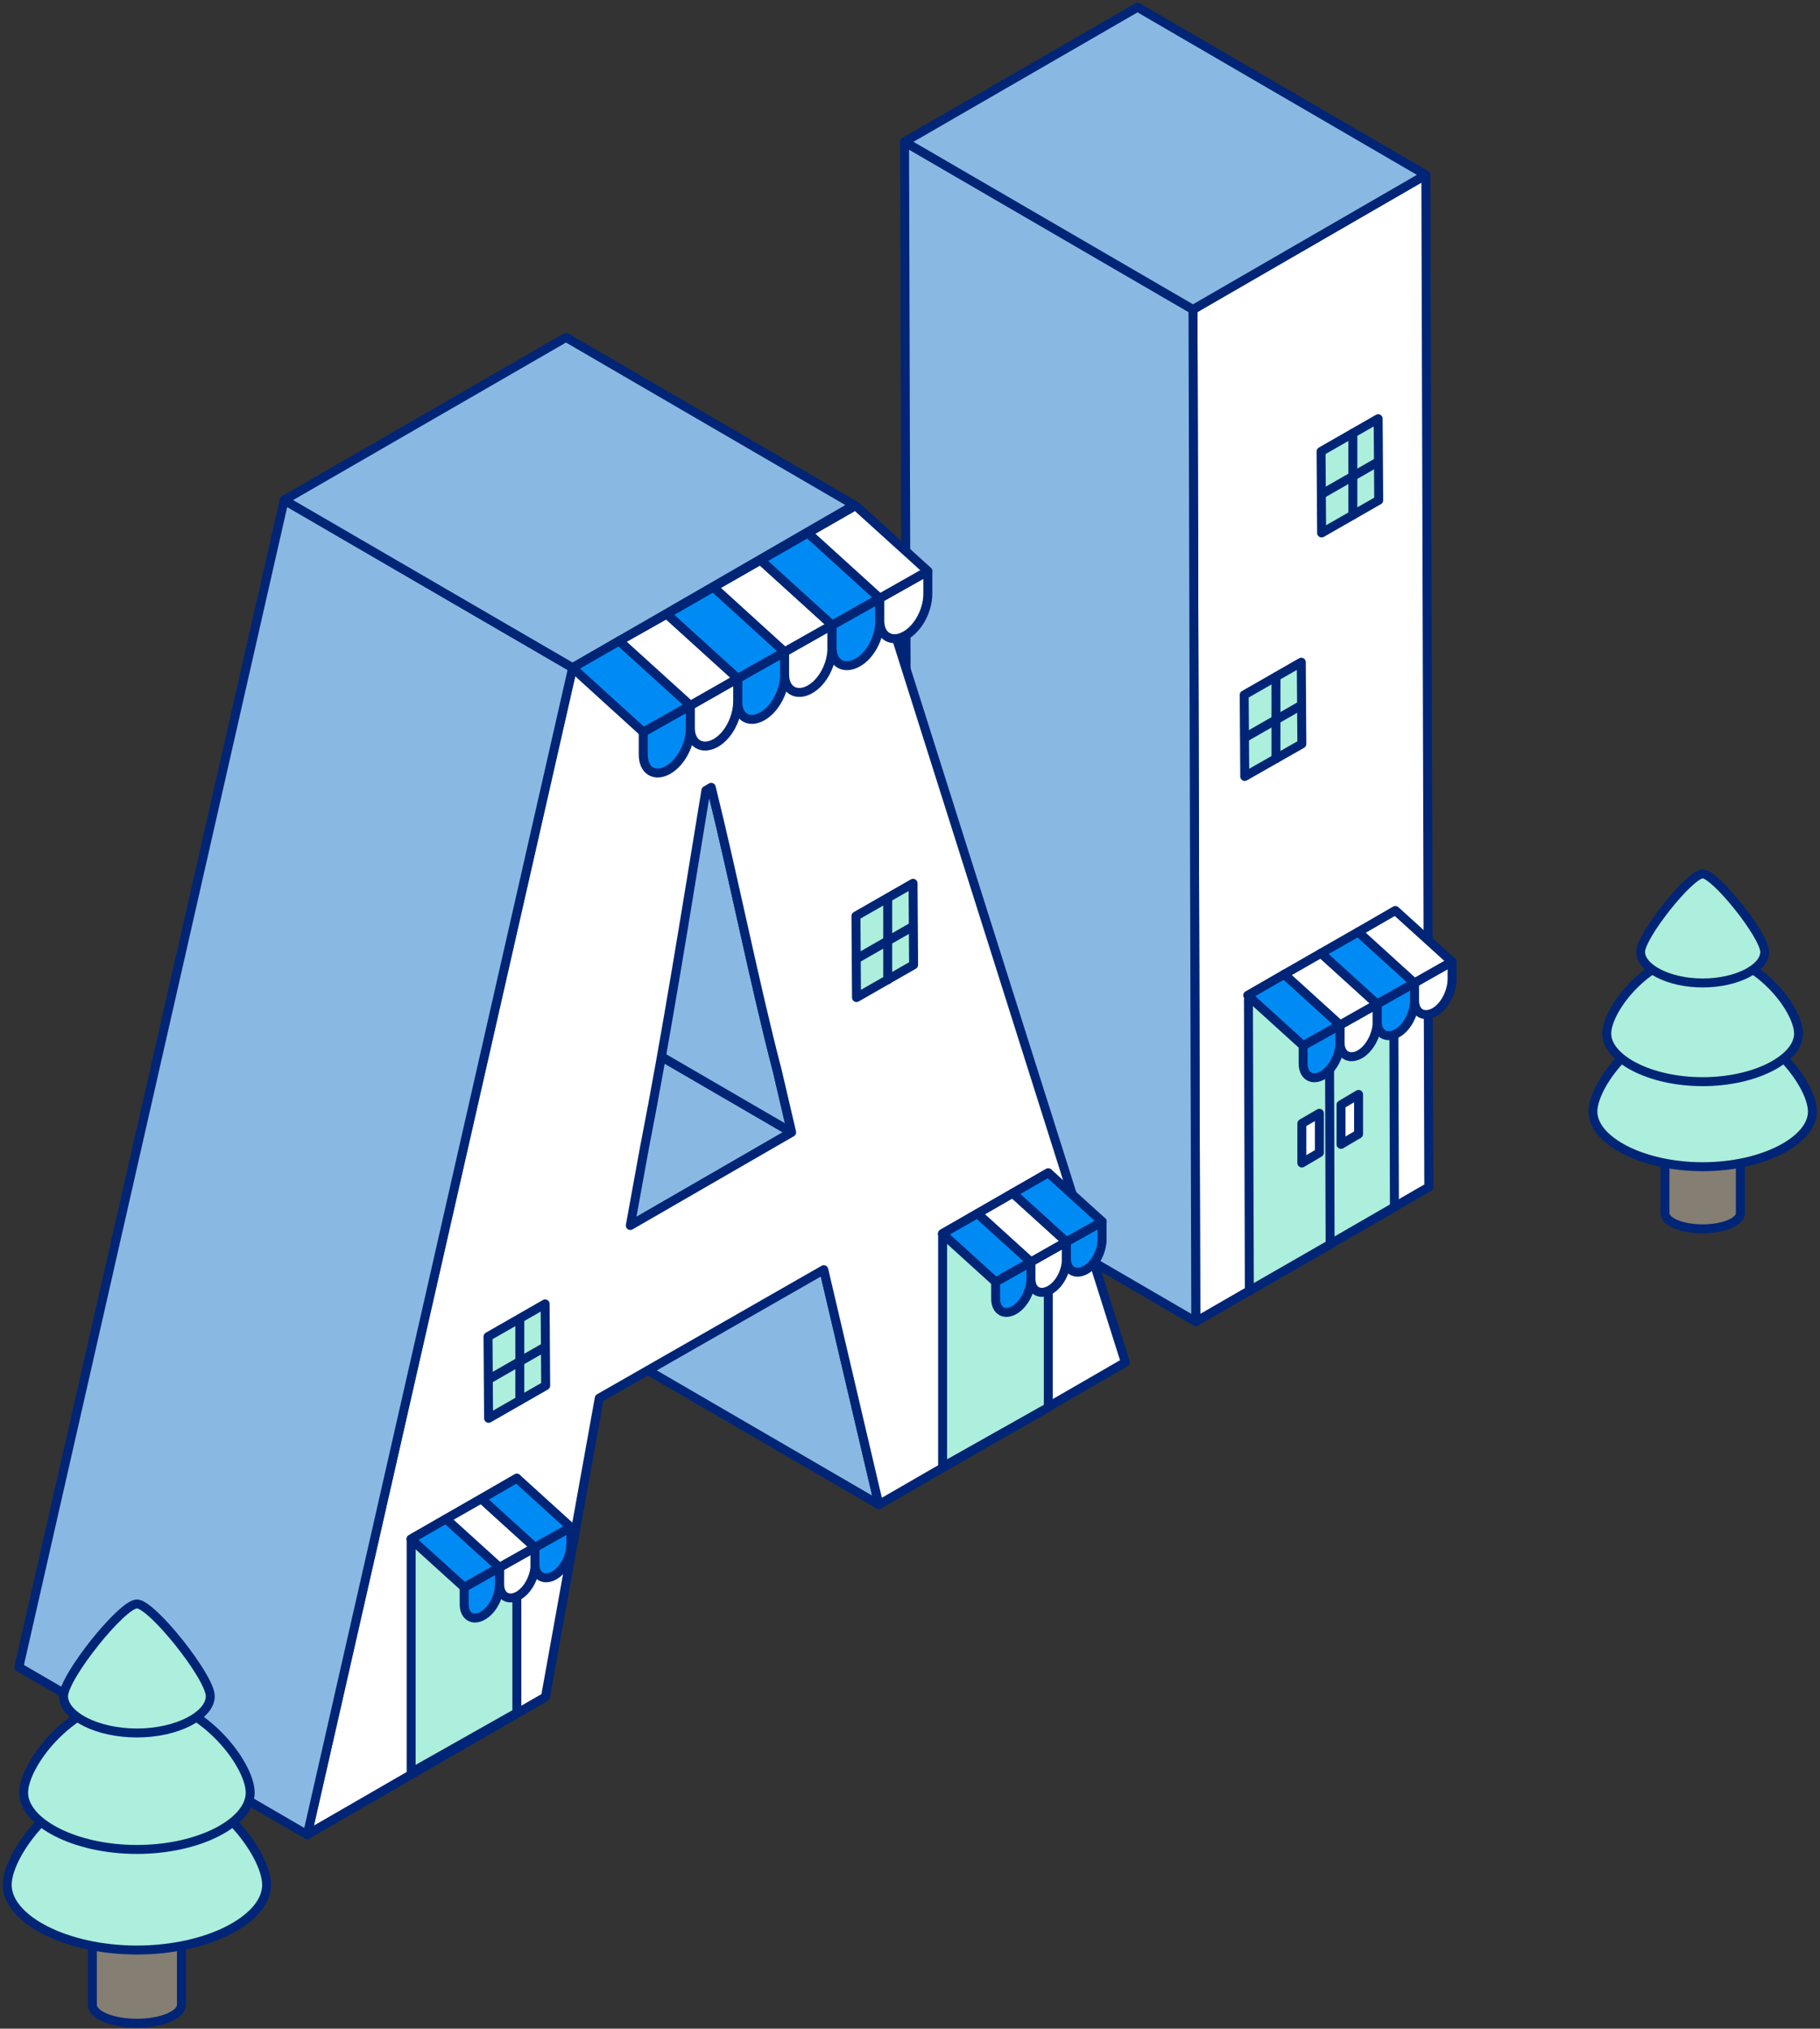 <svg width="253" height="282" viewBox="0 0 253 282" fill="none" xmlns="http://www.w3.org/2000/svg">
<rect x="0" y="0" width="253" height="282" fill="#333333" stroke="none"/>
<path d="M198.207 24.309L198.618 165.008L166.226 183.717L165.84 43.017L198.207 24.309Z" fill="white" stroke="#002576" stroke-width="1.246" stroke-linejoin="round"/>
<path d="M166.226 183.717L126.152 160.408L125.741 19.709L165.84 43.017L166.226 183.717Z" fill="#89B9E3" stroke="#002576" stroke-width="1.246" stroke-linejoin="round"/>
<path d="M165.84 43.017L125.741 19.709L158.134 1L198.207 24.309L165.84 43.017Z" fill="#89B9E3" stroke="#002576" stroke-width="1.246" stroke-linejoin="round"/>
<path d="M193.712 127.385L193.84 167.784L183.745 173.617L183.642 133.193L193.712 127.385Z" fill="#ACEFDC" stroke="#002576" stroke-width="1.246" stroke-linejoin="round"/>
<path d="M184.773 132.551L184.901 172.975L173.675 179.425L173.547 139.001L184.773 132.551Z" fill="#ACEFDC" stroke="#002576" stroke-width="1.246" stroke-linejoin="round"/>
<path d="M180.894 92.05L180.971 103.409L173.033 107.932L172.956 96.599L180.894 92.05Z" fill="#ACEFDC" stroke="#002576" stroke-width="1.246" stroke-linejoin="round"/>
<path d="M177.374 94.08V105.465" stroke="#002576" stroke-width="1.246" stroke-linecap="round" stroke-linejoin="round"/>
<path d="M172.956 102.586L180.894 98.038" stroke="#002576" stroke-width="1.246" stroke-linejoin="round"/>
<path d="M191.58 58.205L191.657 69.538L183.719 74.087L183.642 62.754L191.58 58.205Z" fill="#ACEFDC" stroke="#002576" stroke-width="1.246" stroke-linejoin="round"/>
<path d="M188.061 60.235V71.594" stroke="#002576" stroke-width="1.246" stroke-linecap="round" stroke-linejoin="round"/>
<path d="M183.642 68.741L191.58 64.193" stroke="#002576" stroke-width="1.246" stroke-linejoin="round"/>
<path d="M183.411 160.228L180.971 161.667V156.168L183.411 154.755V160.228Z" fill="white" stroke="#002576" stroke-width="1.246" stroke-linejoin="round"/>
<path d="M188.857 157.633L186.417 159.072V153.572L188.857 152.133V157.633Z" fill="white" stroke="#002576" stroke-width="1.246" stroke-linejoin="round"/>
<path d="M183.848 149.486C182.409 150.283 181.15 149.589 181.15 147.816V145.349L186.288 142.47V144.938C186.262 146.685 185.261 148.664 183.848 149.486Z" fill="#008BF4" stroke="#002576" stroke-width="1.246" stroke-linejoin="round"/>
<path d="M189.037 146.557C187.598 147.353 186.288 146.685 186.288 144.938V142.471L191.451 139.567V142.034C191.426 143.781 190.45 145.734 189.037 146.557Z" fill="white" stroke="#002576" stroke-width="1.246" stroke-linejoin="round"/>
<path d="M194.226 143.627C192.787 144.424 191.451 143.781 191.451 142.008V139.541L196.64 136.611V139.078C196.615 140.851 195.639 142.83 194.226 143.627Z" fill="#008BF4" stroke="#002576" stroke-width="1.246" stroke-linejoin="round"/>
<path d="M199.415 140.697C197.976 141.494 196.64 140.852 196.64 139.078V136.611L201.855 133.656V136.123C201.829 137.896 200.828 139.901 199.415 140.697Z" fill="white" stroke="#002576" stroke-width="1.246" stroke-linejoin="round"/>
<path d="M186.288 142.47L181.151 145.349L173.444 138.359L178.53 135.429L186.288 142.47Z" fill="#008BF4" stroke="#002576" stroke-width="1.246" stroke-linejoin="round"/>
<path d="M191.426 139.567L186.288 142.471L178.53 135.429L183.642 132.5L191.426 139.567Z" fill="white" stroke="#002576" stroke-width="1.246" stroke-linejoin="round"/>
<path d="M196.615 136.637L191.426 139.567L183.642 132.499L188.806 129.544L196.615 136.637Z" fill="#008BF4" stroke="#002576" stroke-width="1.246" stroke-linejoin="round"/>
<path d="M201.829 133.682L196.615 136.637L188.806 129.544L193.969 126.563L201.829 133.682Z" fill="white" stroke="#002576" stroke-width="1.246" stroke-linejoin="round"/>
<path d="M241.928 159.303C241.928 158.095 239.591 157.119 236.688 157.119C233.785 157.119 231.448 158.095 231.448 159.303V168.632C231.448 169.839 233.785 170.816 236.688 170.816C239.591 170.816 241.928 169.839 241.928 168.632V159.303Z" fill="#847E73" stroke="#002576" stroke-width="1.246" stroke-linejoin="round"/>
<path d="M251.947 154.523C251.947 158.506 245.114 162.181 236.688 162.181C228.262 162.181 221.429 158.506 221.429 154.523C221.429 150.54 228.262 141.7 236.688 141.7C245.114 141.7 251.947 150.54 251.947 154.523Z" fill="#ACEFDC" stroke="#002576" stroke-width="1.246" stroke-linejoin="round"/>
<path d="M250.02 143.678C250.02 147.148 244.061 150.36 236.688 150.36C229.316 150.36 223.356 147.148 223.356 143.678C223.356 140.209 229.316 132.474 236.688 132.474C244.061 132.474 250.02 140.209 250.02 143.678Z" fill="#ACEFDC" stroke="#002576" stroke-width="1.246" stroke-linejoin="round"/>
<path d="M245.319 132.32C245.319 134.581 241.466 136.637 236.688 136.637C231.91 136.637 228.057 134.555 228.057 132.32C228.057 130.084 234.916 121.475 236.688 121.475C238.461 121.475 245.319 130.084 245.319 132.32Z" fill="#ACEFDC" stroke="#002576" stroke-width="1.246" stroke-linejoin="round"/>
<path d="M131.804 184.231L127 192.377L131.804 184.231Z" fill="#E8DED0"/>
<path d="M122.171 209.158L82.072 185.85L75.906 159.509L114.516 176.495L122.171 209.158Z" fill="#89B9E3" stroke="#002576" stroke-width="1.246" stroke-linejoin="round"/>
<path d="M87.62 170.353L47.547 147.045L69.972 134.093L110.046 157.401L87.62 170.353Z" fill="#89B9E3" stroke="#002576" stroke-width="1.246" stroke-linejoin="round"/>
<path d="M108.042 148.818C104.985 137.125 101.928 121.783 98.872 109.448L58.773 86.139C61.829 98.475 64.886 113.842 67.943 125.51L69.947 134.093L110.046 157.401L108.042 148.818Z" fill="#89B9E3" stroke="#002576" stroke-width="1.246" stroke-linejoin="round"/>
<path d="M118.754 70.206L156.439 189.37L122.171 209.158L114.516 176.495L83.305 194.356L75.829 235.885L42.692 255.03L79.58 92.795L118.754 70.206ZM87.62 170.353L110.046 157.401L108.042 148.818C104.985 137.125 101.928 121.783 98.871 109.448L98.127 109.885C95.532 125.689 92.578 144.321 89.598 159.483L87.62 170.353Z" fill="white" stroke="#002576" stroke-width="1.246" stroke-linejoin="round"/>
<path d="M42.717 255.056L2.618 231.747L39.506 69.512L79.606 92.821L42.717 255.056Z" fill="#89B9E3" stroke="#002576" stroke-width="1.246" stroke-linejoin="round"/>
<path d="M79.606 92.821L39.507 69.512L78.681 46.898L118.754 70.206L79.606 92.821Z" fill="#89B9E3" stroke="#002576" stroke-width="1.246" stroke-linejoin="round"/>
<path d="M126.923 122.785L127 134.118L119.062 138.667L118.985 127.334L126.923 122.785Z" fill="#ACEFDC" stroke="#002576" stroke-width="1.246" stroke-linejoin="round"/>
<path d="M123.404 124.816V136.2" stroke="#002576" stroke-width="1.246" stroke-linecap="round" stroke-linejoin="round"/>
<path d="M118.985 133.322L126.923 128.773" stroke="#002576" stroke-width="1.246" stroke-linejoin="round"/>
<path d="M75.778 181.25L75.855 192.608L67.918 197.157L67.84 185.798L75.778 181.25Z" fill="#ACEFDC" stroke="#002576" stroke-width="1.246" stroke-linejoin="round"/>
<path d="M72.259 183.306V194.664" stroke="#002576" stroke-width="1.246" stroke-linecap="round" stroke-linejoin="round"/>
<path d="M67.84 191.786L75.778 187.237" stroke="#002576" stroke-width="1.246" stroke-linejoin="round"/>
<path d="M105.961 99.58C104.138 100.608 102.545 99.708 102.545 97.472V94.311L109.095 90.611V93.746C109.07 96.008 107.785 98.552 105.961 99.58Z" fill="#008BF4" stroke="#002576" stroke-width="1.246" stroke-linejoin="round"/>
<path d="M112.589 95.828C110.765 96.856 109.07 95.982 109.07 93.746V90.611L115.646 86.885V90.02C115.672 92.281 114.413 94.8 112.589 95.828Z" fill="white" stroke="#002576" stroke-width="1.246" stroke-linejoin="round"/>
<path d="M119.217 92.101C117.393 93.129 115.672 92.281 115.672 90.046V86.91L122.299 83.184V86.319C122.299 88.529 121.066 91.073 119.217 92.101Z" fill="#008BF4" stroke="#002576" stroke-width="1.246" stroke-linejoin="round"/>
<path d="M125.844 88.349C124.02 89.377 122.299 88.529 122.299 86.293V83.158L128.978 79.406V82.541C128.978 84.777 127.694 87.321 125.844 88.349Z" fill="white" stroke="#002576" stroke-width="1.246" stroke-linejoin="round"/>
<path d="M109.07 90.611L102.545 94.311L92.681 85.368L99.18 81.616L109.07 90.611Z" fill="#008BF4" stroke="#002576" stroke-width="1.246" stroke-linejoin="round"/>
<path d="M115.672 86.885L109.07 90.611L99.18 81.616L105.73 77.864L115.672 86.885Z" fill="white" stroke="#002576" stroke-width="1.246" stroke-linejoin="round"/>
<path d="M92.861 107.032C91.037 108.06 89.418 107.161 89.418 104.899V101.764L95.969 98.063V101.199C95.969 103.46 94.684 106.004 92.861 107.032Z" fill="#008BF4" stroke="#002576" stroke-width="1.246" stroke-linejoin="round"/>
<path d="M99.488 103.28C97.664 104.308 95.969 103.434 95.969 101.199V98.064L102.545 94.311V97.472C102.545 99.708 101.312 102.252 99.488 103.28Z" fill="white" stroke="#002576" stroke-width="1.246" stroke-linejoin="round"/>
<path d="M95.969 98.064L89.418 101.764L79.58 92.821L86.079 89.095L95.969 98.064Z" fill="#008BF4" stroke="#002576" stroke-width="1.246" stroke-linejoin="round"/>
<path d="M102.545 94.311L95.969 98.063L86.079 89.095L92.681 85.368L102.545 94.311Z" fill="white" stroke="#002576" stroke-width="1.246" stroke-linejoin="round"/>
<path d="M122.299 83.158L115.672 86.885L105.73 77.864L112.306 74.087L122.299 83.158Z" fill="#008BF4" stroke="#002576" stroke-width="1.246" stroke-linejoin="round"/>
<path d="M128.978 79.381L122.299 83.158L112.306 74.087L118.934 70.283L128.978 79.381Z" fill="white" stroke="#002576" stroke-width="1.246" stroke-linejoin="round"/>
<path d="M145.727 163.029V195.641L131.033 203.916V171.484L145.727 163.029Z" fill="#ACEFDC" stroke="#002576" stroke-width="1.246" stroke-linejoin="round"/>
<path d="M140.974 182.123C139.613 182.894 138.406 182.2 138.406 180.53V178.166L143.312 175.39V177.755C143.312 179.451 142.336 181.352 140.974 182.123Z" fill="#008BF4" stroke="#002576" stroke-width="1.246" stroke-linejoin="round"/>
<path d="M145.932 179.322C144.571 180.093 143.312 179.451 143.312 177.755V175.39L148.244 172.615V174.979C148.244 176.675 147.319 178.551 145.932 179.322Z" fill="white" stroke="#002576" stroke-width="1.246" stroke-linejoin="round"/>
<path d="M150.916 176.521C149.554 177.292 148.244 176.65 148.244 174.979V172.615L153.202 169.814V172.178C153.228 173.874 152.303 175.75 150.916 176.521Z" fill="#008BF4" stroke="#002576" stroke-width="1.246" stroke-linejoin="round"/>
<path d="M143.312 175.416L138.406 178.192L131.007 171.484L135.888 168.683L143.312 175.416Z" fill="#008BF4" stroke="#002576" stroke-width="1.246" stroke-linejoin="round"/>
<path d="M148.244 172.615L143.312 175.416L135.888 168.683L140.794 165.856L148.244 172.615Z" fill="white" stroke="#002576" stroke-width="1.246" stroke-linejoin="round"/>
<path d="M153.228 169.814L148.244 172.615L140.795 165.856L145.727 163.029L153.228 169.814Z" fill="#008BF4" stroke="#002576" stroke-width="1.246" stroke-linejoin="round"/>
<path d="M71.848 205.483V238.095L57.154 246.395V213.938L71.848 205.483Z" fill="#ACEFDC" stroke="#002576" stroke-width="1.246" stroke-linejoin="round"/>
<path d="M67.095 224.603C65.734 225.374 64.527 224.68 64.527 223.01V220.646L69.433 217.87V220.234C69.433 221.905 68.483 223.832 67.095 224.603Z" fill="#008BF4" stroke="#002576" stroke-width="1.246" stroke-linejoin="round"/>
<path d="M72.079 221.802C70.718 222.573 69.459 221.93 69.459 220.234V217.87L74.391 215.095V217.459C74.365 219.129 73.44 221.005 72.079 221.802Z" fill="white" stroke="#002576" stroke-width="1.246" stroke-linejoin="round"/>
<path d="M77.037 219.001C75.675 219.772 74.365 219.129 74.365 217.459V215.095L79.349 212.293V214.658C79.349 216.328 78.424 218.204 77.037 219.001Z" fill="#008BF4" stroke="#002576" stroke-width="1.246" stroke-linejoin="round"/>
<path d="M69.433 217.87L64.527 220.646L57.128 213.938L62.009 211.137L69.433 217.87Z" fill="#008BF4" stroke="#002576" stroke-width="1.246" stroke-linejoin="round"/>
<path d="M74.365 215.095L69.433 217.87L62.009 211.137L66.916 208.336L74.365 215.095Z" fill="white" stroke="#002576" stroke-width="1.246" stroke-linejoin="round"/>
<path d="M79.349 212.294L74.365 215.095L66.916 208.336L71.848 205.483L79.349 212.294Z" fill="#008BF4" stroke="#002576" stroke-width="1.246" stroke-linejoin="round"/>
<path d="M25.224 267.648C25.224 266.209 22.45 265.078 19.033 265.078C15.617 265.078 12.842 266.235 12.842 267.648V278.673C12.842 280.112 15.617 281.243 19.033 281.243C22.45 281.243 25.224 280.086 25.224 278.673V267.648Z" fill="#847E73" stroke="#002576" stroke-width="1.246" stroke-linejoin="round"/>
<path d="M37.066 262.02C37.066 266.723 29 271.066 19.033 271.066C9.066 271.066 1 266.723 1 262.02C1 257.317 9.066 246.884 19.033 246.884C29 246.884 37.066 257.317 37.066 262.02Z" fill="#ACEFDC" stroke="#002576" stroke-width="1.246" stroke-linejoin="round"/>
<path d="M34.78 249.197C34.78 253.308 27.716 257.086 19.033 257.086C10.35 257.086 3.286 253.308 3.286 249.197C3.286 245.085 10.35 235.962 19.033 235.962C27.716 235.962 34.78 245.085 34.78 249.197Z" fill="#ACEFDC" stroke="#002576" stroke-width="1.246" stroke-linejoin="round"/>
<path d="M29.231 235.782C29.231 238.429 24.659 240.896 19.033 240.896C13.407 240.896 8.835 238.455 8.835 235.782C8.835 233.109 16.952 222.958 19.033 222.958C21.114 222.958 29.231 233.109 29.231 235.782Z" fill="#ACEFDC" stroke="#002576" stroke-width="1.246" stroke-linejoin="round"/>
</svg>
